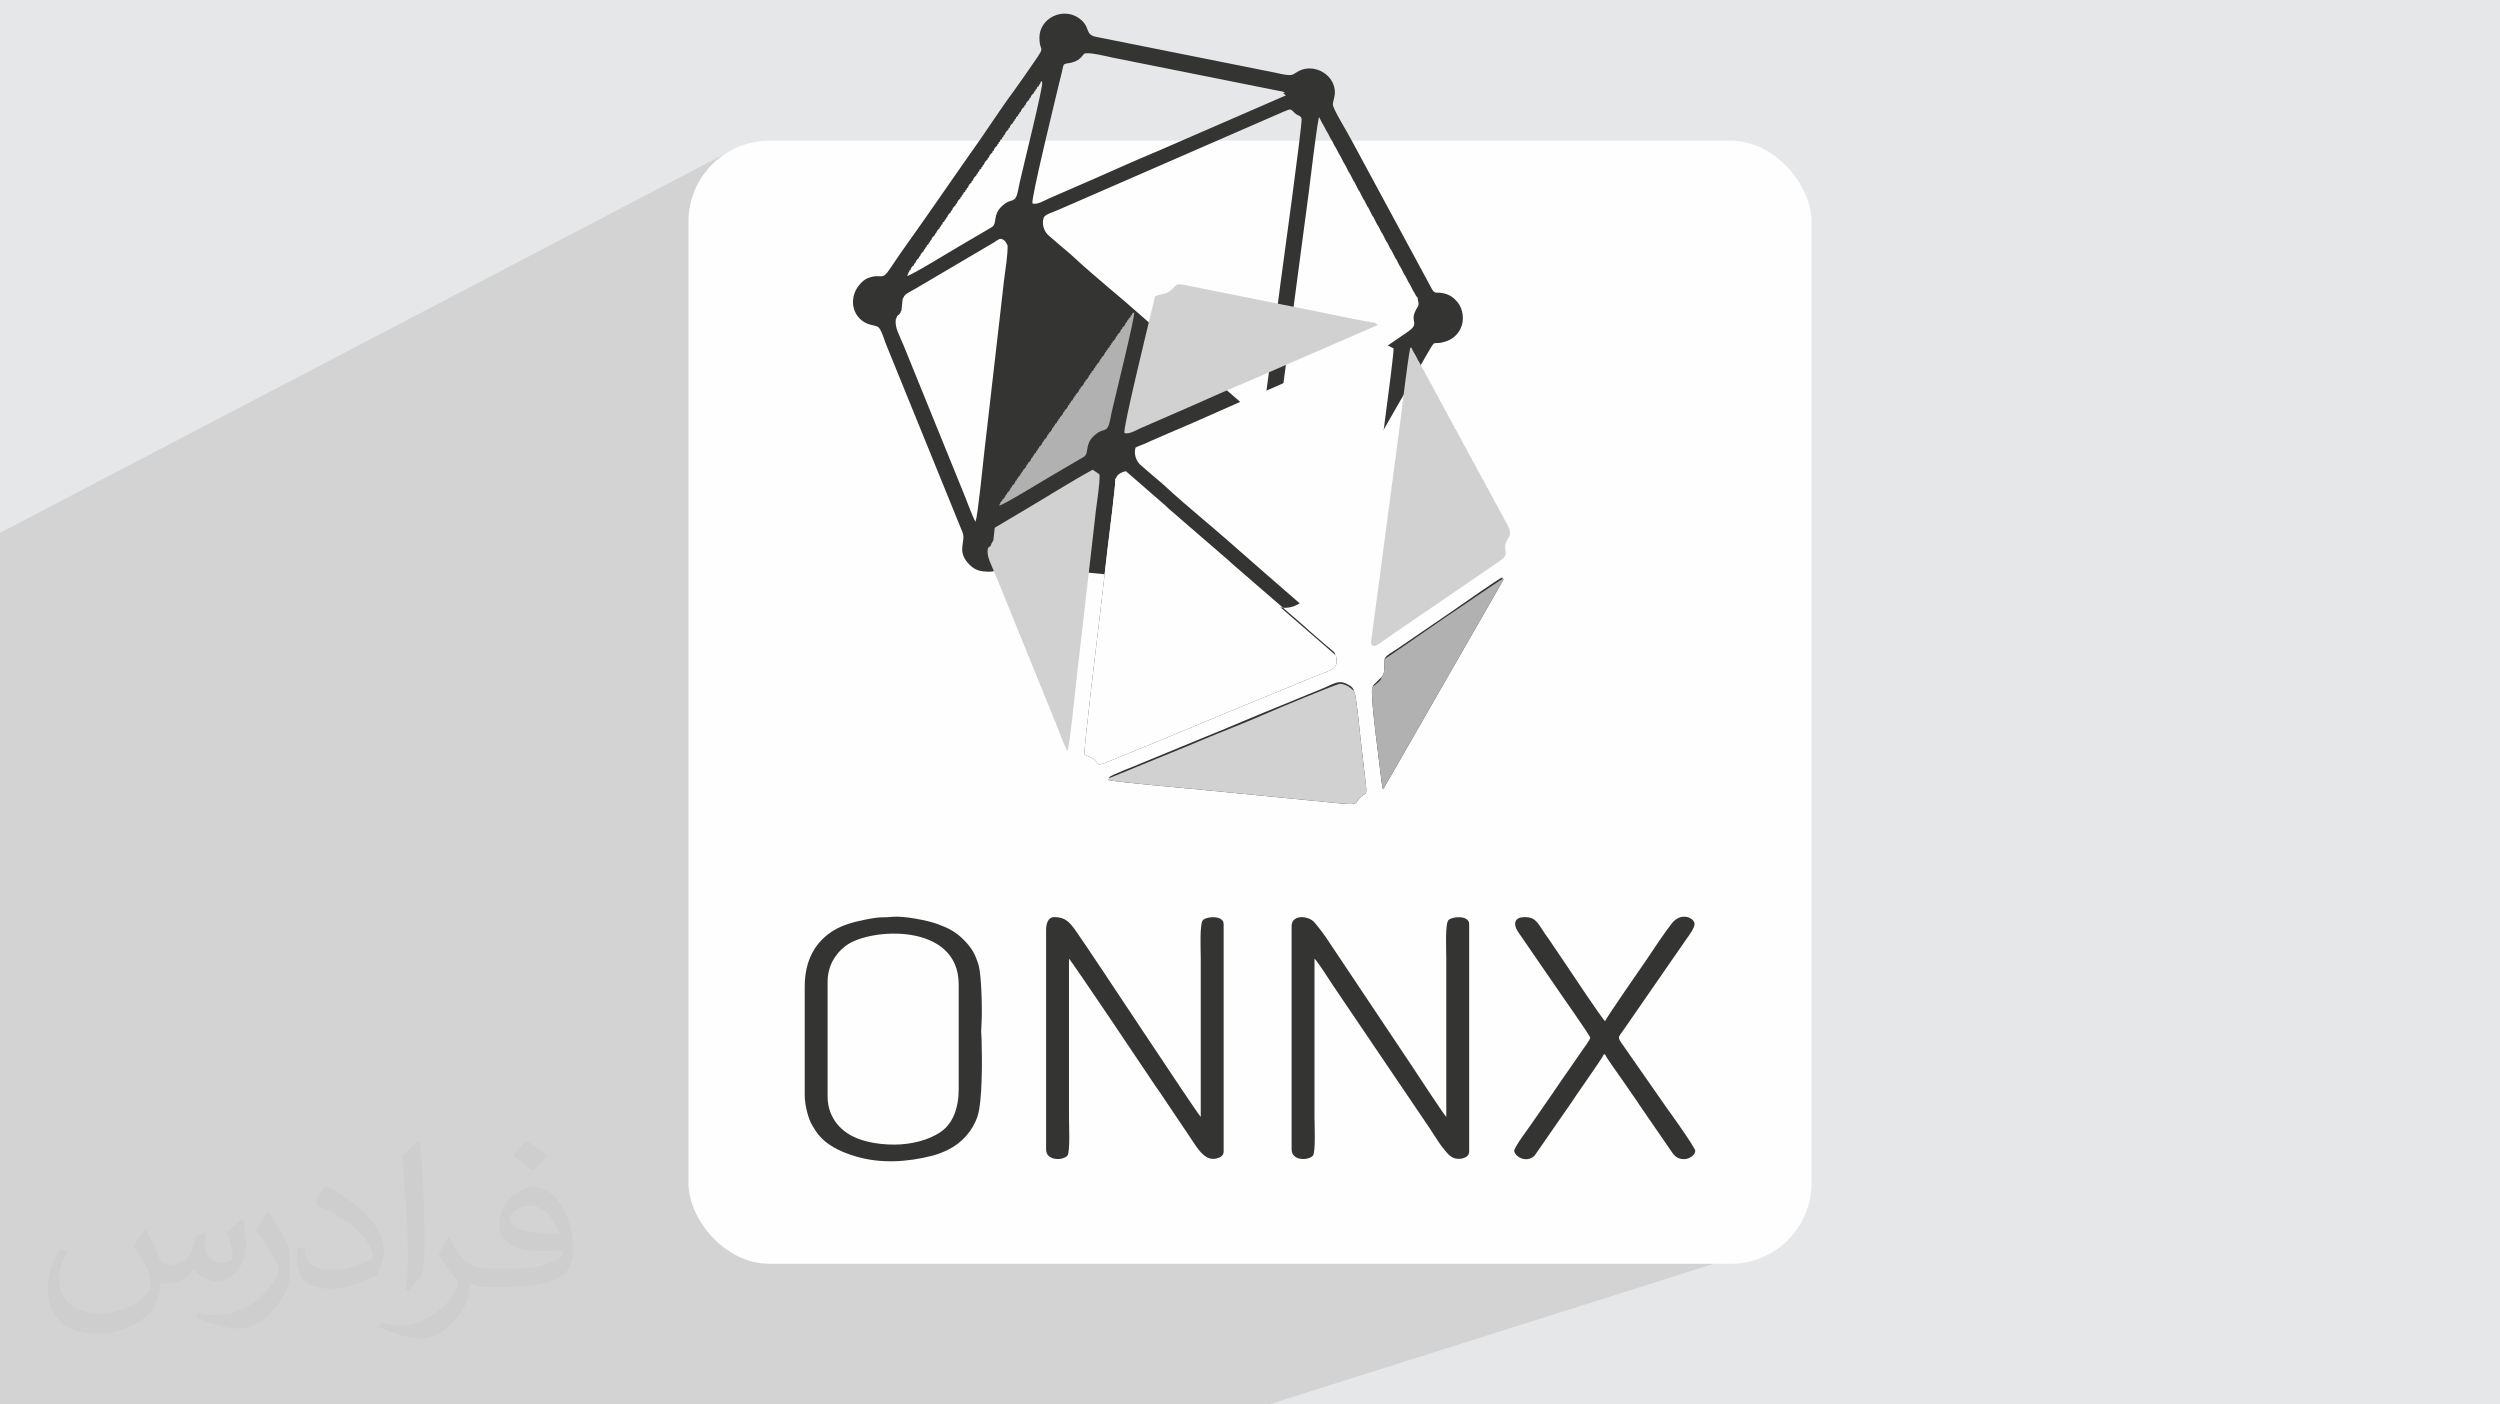 <?xml version="1.0" encoding="UTF-8"?>
<!DOCTYPE svg PUBLIC "-//W3C//DTD SVG 1.0//EN" "http://www.w3.org/TR/2001/REC-SVG-20010904/DTD/svg10.dtd">
<!-- Creator: CorelDRAW -->
<svg xmlns="http://www.w3.org/2000/svg" xml:space="preserve" width="94.192mm" height="52.917mm" version="1.0" style="shape-rendering:geometricPrecision; text-rendering:geometricPrecision; image-rendering:optimizeQuality; fill-rule:evenodd; clip-rule:evenodd"
viewBox="0 0 9404.92 5283.66"
 xmlns:xlink="http://www.w3.org/1999/xlink"
 xmlns:xodm="http://www.corel.com/coreldraw/odm/2003">
 <defs>
  <style type="text/css">
   <![CDATA[
    .fil3 {fill:#FEFEFE}
    .fil4 {fill:#343433}
    .fil7 {fill:#B1B1B1}
    .fil6 {fill:#D1D1D1}
    .fil5 {fill:#FEFEFE}
    .fil2 {fill:#373435;fill-opacity:0.031}
    .fil1 {fill:#2B2A29;fill-opacity:0.102}
    .fil0 {fill:#E6E7E8}
   ]]>
  </style>
 </defs>
 <g id="Layer_x0020_1">
  <polygon class="fil0" points="-0,0 9404.92,0 9404.92,5283.66 -0,5283.66 "/>
  <polygon class="fil1" points="6532.25,3955.98 6723.22,4667.13 4773.4,5283.66 38.76,5283.66 -0,5283.66 -0,2004.49 2736.98,573.52 "/>
  <path class="fil2" d="M548.54 4627.69c17.95,27.21 29.6,53.36 40.96,82.43 8.45,16.91 12.93,48.09 52.57,48.09 11.61,0 28.28,-3.42 43.06,-11.61 16.63,-8.73 29.32,-21.94 35.94,-42l15.85 -53.36 38.57 -19.02 2.64 2.64c-5.27,20.09 -6.59,39.36 -6.59,54.43 0,44.63 38.57,61.56 69.22,61.56 17.95,0 34.09,-8.73 34.09,-25.11 0,-21.13 -8.98,-57.06 -20.62,-89.29 17.95,-17.95 35.94,-35.94 56.53,-50.47l3.17 1.6c8.98,38.04 14,75.56 14,100.66 0,24.57 -10.83,51.79 -19.81,69.49 -18.49,34.87 -51.25,62.62 -90.87,62.62 -30.1,0 -63.65,-15.07 -86.66,-43.06l-1.32 0c-21.66,26.96 -55.22,51.25 -108.86,51.25l-16.63 0c-2.64,35.41 -10.29,60.49 -21.94,82.95 -31.95,62.34 -126.81,106.47 -216.1,106.47 -124.17,0 -186.51,-71.59 -186.51,-166.96 0,-58.91 19.27,-113.6 48.88,-152.42l24.29 10.04c-18.49,35.41 -30.91,68.68 -30.91,101.45 0,89.29 72.66,131.83 156.4,131.83 77.68,0 173.83,-49.41 191.28,-106.72 -6.59,-62.62 -30.1,-91.93 -66.04,-148.99 10.83,-19.02 24.83,-38.04 42.28,-58.38l3.17 0 0 0 0 0 -0.02 -0.09zm1432.13 -336.04c26.15,16.39 51.79,35.66 76.87,57.85 -14,19.81 -31.45,37.79 -53.11,53.64 -25.11,-20.34 -50.19,-37.79 -75.84,-56.27 17.42,-19.55 34.62,-38.29 52.04,-55.22l0 0 0 0 0 0 0 0 0 0 0.03 0zm13.47 244.11c-42.28,0 -76.87,27.75 -76.87,48.34 0,44.13 84.53,57.85 185.72,57.31 -12.68,-51.79 -57.06,-105.68 -108.86,-105.68l0.01 0.03zm-94.86 236.19c54.96,0 103.04,-1.6 139.74,-10.83 40.96,-10.29 75.56,-30.91 75.56,-45.17 0,-3.7 0,-8.19 -1.32,-11.89 -22.98,2.11 -49.41,2.11 -72.38,2.11 -74.49,0 -131.55,-16.91 -154.02,-58.66 -5.55,-11.61 -9.51,-24.57 -9.51,-39.36 0,-40.43 17.42,-79.79 48.09,-107 25.61,-22.45 53.89,-36.44 82.67,-36.44 52.04,0 93.51,41.75 122.57,107.54 15.85,35.94 26.68,77.4 26.68,129.72 0,34.87 -9.51,64.19 -31.17,85.85 -40.43,39.11 -114.92,53.89 -229.04,53.89l-51.79 0 0 0 -13.47 0c-28.28,0 -48.62,-5.02 -64.72,-17.42l-2.64 0c0.79,6.59 1.32,12.93 1.32,19.02 0,25.61 -8.45,58.38 -25.61,84.53 -50.72,75.3 -105.68,108.04 -153.24,108.04 -48.09,0 -107,-18.49 -160.11,-42.54l9.51 -18.49c17.17,7.13 40.96,11.89 73.7,11.89 85.85,0 198.66,-82.43 212.66,-163 -3.17,-6.59 -8.98,-15.32 -17.17,-24.57 -25.11,-29.85 -40.96,-54.68 -55.75,-80.83 12.68,-25.11 24.29,-45.17 35.13,-63.4l4.49 -0.53c36.72,74.77 69.99,117.55 144.23,117.55l11.61 0 0 0 53.89 0 0 0 0 0 0 0 0 0 0 0 0.09 0.01zm-371.98 79c6.34,-34.34 6.87,-72.91 6.87,-108.86l0 -53.36c0,-99.6 -12.68,-244.36 -22.98,-338.68 17.95,-19.27 43.06,-42 62.87,-57.31l5.81 1.6c13.47,118.62 16.63,256 16.63,383.06 0,33.3 -1.32,65.79 -4.49,89.55 -1.85,30.1 -19.27,52.83 -56.53,87.7l-8.19 -3.7zm-382.8 -157.19c1.85,46.77 24.83,83.49 105.15,83.49 49.93,0 92.19,-12.93 138.96,-35.13 8.45,-3.7 12.93,-8.73 12.93,-12.93 0,-29.32 -22.45,-68.15 -60.23,-103.55 -36.72,-33.3 -85.34,-62.62 -130.76,-82.18 -15.6,-6.59 -20.62,-13.47 -20.62,-20.09 0,-13.47 17.95,-41.75 32.77,-62.09l5.02 -0.53c52.04,27.21 110.17,67.64 153.24,112.53 39.11,41.47 63.4,83.49 63.4,129.19 0,33.81 -10.29,65.51 -26.96,95.11 -57.06,28.79 -117.83,50.72 -178.06,50.72 -73.17,0 -123.1,-34.34 -123.1,-114.92 0,-8.73 0,-22.19 3.17,-39.64l25.11 0 0 0 0 0 0 0 0 0 0 0 -0.02 0zm-132.37 -132.9l45.45 73.45c16.63,27.21 32.23,56.81 32.23,103.55l0 59.7c0,48.34 -30.91,100.13 -80.83,151.38 -39.11,34.62 -73.7,49.41 -105.68,49.41 -47.55,0 -101.98,-14.79 -164.85,-41.75l7.13 -18.49c19.81,5.27 42.79,9.77 71.06,9.77 90.36,-0.53 182.8,-66.57 225.08,-147.15 5.02,-9.26 6.87,-17.95 6.87,-24.04 0,-9.26 -5.02,-19.55 -8.98,-28.79 -22.98,-43.31 -48.62,-82.95 -76.87,-119.68 14.79,-23.25 29.6,-45.7 45.7,-67.9l3.7 0.53 0 0 0 0 0 0 0 0 0 0 -0.02 0.01z"/>
  <rect class="fil3" x="2589.93" y="529.3" width="4225.03" height="4225.03" rx="304.59" ry="304.59"/>
  <g id="_1253471850368">
   <path class="fil4" d="M5093.85 2599.5l0 2.61 2.61 2.61c10.26,52.29 15.19,114.69 21.63,171.48 6.41,56.49 13.15,113.78 19.72,170.6 5.69,49.28 0,33.56 -17.29,49.88 -26.95,25.42 -1.72,33.1 -86.53,24.94l-522.13 -51.44c-39.76,-3.92 -334.1,-29.42 -344.29,-36.7 0.43,-0.45 1.12,-1.02 1.4,-1.26 0.29,-0.25 1.06,-0.96 1.4,-1.25l6.62 -5.32 -6.8 0c6.88,-9.38 101.01,-44.67 113.92,-50.46l232.74 -96.02c105.24,-41.96 214.83,-90.39 319.44,-131.95l86.84 -35.8c20.65,-8.21 38.98,-15.47 59.27,-24.22 42.09,-18.18 56.8,-31.12 92.21,-10.18 9.69,5.73 16.25,11.21 19.26,22.5zm-897.46 -798.42l2.5 -2.62c3.4,-14.63 22.6,-22.85 36.52,-26.09l146.51 127.47c5.07,4.06 7.17,7.13 12.03,11.45l223.91 193.56c5.91,4.56 7.11,6.57 12.17,11.31l272.71 236.09c9.02,8.44 15.82,13.87 24.77,22.2l61.36 53.45c5.56,4.95 7.38,5.18 13.02,10.45 17.79,16.62 18.46,12.37 21.51,25.46l2.5 2.62c10.84,53.35 -13.55,50.61 -87.82,81.64 -41.64,17.39 -82.61,34.45 -123.75,51.08 -206.34,83.42 -412.36,171.76 -618.67,255.36 -86.39,35.01 -50.06,20.86 -87.56,-2.54 -9.12,-5.69 -20.02,-8.62 -28.51,-13 -3.18,-20.68 53.77,-487.36 57.63,-520.37 10.16,-86.95 20.03,-172.69 30.12,-259.4 5.84,-50.28 28.07,-221.71 29.05,-258.13zm965.28 787.98l2.63 -5.21c2.48,-9.27 8.68,-12.66 15,-18.92 6.67,-6.61 11.51,-12.65 18.92,-17.61l2.62 -5.21 2.59 -5.22 0 -2.61 2.61 -2.61c3.33,-20.39 1.25,-31.22 2.61,-52.19 3.86,-14.24 34.2,-28.98 52.2,-41.76l195.18 -133.58c23.9,-15.87 184.28,-129.36 196.21,-132.55l0 6c6.14,1.33 1.77,-1.97 4.21,2.02l-452.65 788.96c-2.35,-3.39 -0.15,1.94 -3.08,-6.3l-2.88 -18.22c-9.18,-80.7 -41.34,-308.09 -36.17,-354.98zm490.56 -417.47zm-345.98 -863.65l345.98 863.65zm-345.98 -863.65c5.66,-4.72 2.15,-3.32 4.16,0l2.61 5.21 2.62 5.22 2.61 5.21 2.61 5.22 2.84 2.61 0 2.62 2.39 2.61 2.61 5.22 2.61 5.21 2.62 5.22 2.61 5.22 2.84 2.61 0 2.61 2.39 2.62 2.61 5.21 2.61 5.22 2.62 5.21 2.61 5.22 2.84 2.61 0 2.62 2.39 2.61 2.61 5.22 2.61 5.21 2.62 5.22 2.61 5.22 2.84 2.61 0 2.61 2.39 2.62 2.61 5.21 2.61 5.22 2.62 5.21 2.61 5.22 2.84 2.61 0 2.62 2.38 2.61 2.62 5.22 2.61 5.21 2.61 5.22 2.62 5.22 2.61 5.21 2.84 2.61 0 2.62 2.39 2.61 2.61 5.22 2.61 5.21 2.62 5.22 2.61 5.22 2.61 5.21 2.84 2.62 0 2.61 2.39 2.61 2.61 5.22 2.62 5.22 2.61 5.21 2.61 5.22 2.61 5.21 2.62 2.62 2.61 5.21 2.61 5.22 2.62 5.22 2.61 5.21 2.61 5.22 2.62 5.22 2.61 2.61 2.61 5.22 2.62 5.21 2.61 5.22 2.61 5.21 2.62 5.22 2.61 5.22 2.61 2.61 2.62 5.22 2.61 5.21 2.61 5.22 2.62 5.22 2.61 5.21 2.61 2.62 2.61 5.21 2.62 5.22 2.61 5.21 2.61 5.22 2.62 5.22 2.61 5.21 2.61 2.62 2.62 5.21 2.61 5.22 2.61 5.22 2.62 5.21 2.61 5.22 2.61 5.21 2.62 2.62 2.61 5.21 2.61 5.22 2.62 5.22 2.61 5.21 2.61 5.22 2.62 2.61 2.61 5.22 2.61 5.22 2.61 5.21 2.62 5.22 2.61 5.21 2.61 5.22 2.62 2.61 2.61 5.22 2.61 5.22 2.62 5.21 2.61 5.22 2.61 5.22 2.62 2.61 2.61 5.22 2.61 5.21 2.62 5.22 2.61 5.21 2.61 5.22 2.62 5.22 2.61 2.61 2.61 5.22 2.62 5.21 2.61 5.22 2.61 5.22 2.61 5.21 2.84 2.61 0 2.62 2.39 2.61 2.61 5.22 2.62 5.21 2.61 5.22 2.61 5.22 2.62 5.21 2.61 2.62 2.61 5.21 2.62 5.22 2.61 5.22 2.61 5.21 2.62 5.22 2.83 2.61 0 2.61 2.39 2.62 2.62 5.21 2.61 5.22 2.61 5.22 2.61 5.21 2.62 5.22 2.84 2.61 0 2.62 2.38 2.61 2.62 5.22 2.61 5.21c5.48,3.81 3.37,0.49 5.44,7.83 6.81,31.74 1.92,24.17 -9.39,48.26 -20.28,43.21 21.34,45.47 -33.71,81.08l-179.7 123.02c-48.14,33.89 -95.51,64.55 -143.94,98.7 -23.24,16.39 -49.94,33.14 -73.14,49.58 -12.36,8.77 -22.11,16.25 -35.26,24.64 -6.68,4.27 -46.38,39.06 -44.34,0.42 0.28,-5.28 1.77,-12.29 2.61,-18.5l107 -806.24c8.03,-63.94 26.87,-225.26 37.58,-279.36zm-1590.19 756.67l2.73 -5.22c2.29,-8.58 3.78,-8.59 10.43,-13.05l2.62 -5.21 2.5 -2.62 0 -2.61 2.61 -2.61 5.21 -46.97 2.73 -2.61c3.3,-14.11 22.34,-20.49 44.5,-33.78l297.19 -175.07c6.55,-3.97 16.61,-13.57 25.66,-12.45 9.24,1.13 18.99,11.26 21.43,20.39l2.73 2.62c1.56,36.91 -8.89,94.11 -13.33,132.76 -4.94,42.93 -9.89,87.82 -14.92,130.92l-59.79 519.75c-4.82,42.31 -23.66,231.86 -32.32,257.43 -9.11,-12.32 -31.84,-75.14 -40.03,-95.29l-230.64 -567.77c-15.49,-38 -34.33,-67.94 -29.3,-98.62zm555.88 -380.95c3.37,-12.62 32.24,-20.64 55.53,-30.58l845.02 -368.26c34.04,-14.13 26.86,-11.61 45.92,5.54 10.74,9.68 20.48,6.38 24.17,20.19 2.94,22.04 -75.72,591.5 -80.72,628.92 -4.72,35.28 -58.34,457.81 -62.75,469.75 -3.07,8.31 -14.55,16.55 -27.78,14.4 -10.54,-1.72 -19.27,-12.22 -25.72,-18.51l-236.13 -204.89c-10.13,-9.52 -15.05,-12.41 -23.58,-20.72 -5.55,-5.4 -7.1,-6.1 -12.69,-10.84l-129.3 -113.23c-81.9,-73.12 -180.2,-151.75 -259.78,-225.57 -6.38,-5.91 -16.52,-15.09 -23.64,-20.7 -8.75,-6.9 -15.22,-13.6 -24.04,-20.39l-47.63 -41.12c-14.53,-14.08 -24.19,-39.88 -16.86,-63.98zm73.06 -568.81c2.83,-10.57 6.61,-11.48 18.29,-13.03 46.02,-6.06 53.87,-30.13 61.02,-35.54 12.43,-9.37 91.4,10.95 108.78,14.43l621.88 124.36c11.53,2.22 19.81,1.86 24.99,8.93l-7.83 0 9.55 7.16c0.28,-0.51 1.19,0.84 1.72,1.34l-476.6 207.19c-79.84,33.36 -158.89,68.49 -238.11,103.67l-178.11 77.6c-15.56,6.93 -44.21,24.49 -60.56,17.92 -5.85,-17.36 86.59,-393.89 100.06,-450.79 5.3,-22.38 11.2,-42.94 14.93,-63.24zm-581.23 777.55c-4.15,-2.04 -4.47,-0.28 -0.62,-2.62l2.61 -2.61c1.78,-7.45 -0.4,-3.92 5.22,-7.83 2.25,-8.44 6.66,-13.99 13.04,-18.26 1.79,-7.45 -0.4,-3.92 5.22,-7.83 2.26,-8.45 6.67,-14 13.04,-18.26 1.79,-7.45 -0.39,-3.93 5.22,-7.83 2.26,-8.45 6.67,-14 13.05,-18.26 1.78,-7.45 -0.4,-3.93 5.21,-7.83 1.79,-7.45 -0.39,-3.93 5.22,-7.83 2.44,-9.12 0.99,-5.86 7.83,-10.44 1.78,-7.44 -0.4,-3.92 5.21,-7.83 1.79,-7.44 -0.39,-3.92 5.22,-7.83 2.26,-8.44 6.67,-13.99 13.05,-18.26 1.78,-7.45 -0.4,-3.92 5.21,-7.83 2.26,-8.44 6.67,-13.99 13.05,-18.26 1.78,-7.45 -0.4,-3.92 5.22,-7.83 1.78,-7.45 -0.4,-3.92 5.21,-7.83 2.44,-9.12 0.99,-5.86 7.83,-10.43 1.79,-7.45 -0.4,-3.92 5.22,-7.83 1.78,-7.45 -0.4,-3.92 5.21,-7.83 2.26,-8.45 6.67,-14 13.05,-18.26 1.78,-7.45 -0.4,-3.93 5.22,-7.83 2.25,-8.45 6.66,-14 13.04,-18.26 1.79,-7.45 -0.4,-3.93 5.22,-7.83 2.26,-8.45 6.67,-14 13.04,-18.27 1.79,-7.44 -0.39,-3.92 5.22,-7.83 1.79,-7.44 -0.4,-3.92 5.22,-7.83 2.43,-9.12 0.99,-5.85 7.83,-10.43 1.78,-7.45 -0.4,-3.92 5.21,-7.83 1.79,-7.44 -0.39,-3.92 5.22,-7.83 2.26,-8.44 6.67,-13.99 13.04,-18.26 1.79,-7.45 -0.39,-3.92 5.22,-7.83 2.26,-8.44 6.67,-13.99 13.05,-18.26 1.78,-7.45 -0.4,-3.92 5.21,-7.83 1.79,-7.45 -0.39,-3.92 5.22,-7.83 2.44,-9.12 0.99,-5.86 7.83,-10.43 1.78,-7.45 -0.4,-3.93 5.22,-7.83 1.78,-7.45 -0.4,-3.92 5.21,-7.83 2.26,-8.45 6.67,-14 13.05,-18.26 1.78,-7.45 -0.4,-3.93 5.21,-7.83 2.26,-8.45 6.67,-14 13.05,-18.27 1.79,-7.44 -0.4,-3.92 5.22,-7.83 2.25,-8.44 6.66,-13.99 13.04,-18.26 1.79,-7.44 -0.39,-3.92 5.22,-7.83 1.78,-7.44 -0.4,-3.92 5.21,-7.83 2.44,-9.12 1,-5.86 7.83,-10.43 1.79,-7.45 -0.39,-3.92 5.22,-7.83 1.79,-7.45 -0.4,-3.92 5.22,-7.83 2.25,-8.44 6.66,-13.99 13.04,-18.26 1.79,-7.45 -0.39,-3.92 5.22,-7.83 2.26,-8.45 6.67,-13.99 13.05,-18.26 1.78,-7.45 -0.4,-3.92 5.21,-7.83 1.79,-7.45 -0.39,-3.92 5.22,-7.83 2.44,-9.12 0.99,-5.86 7.83,-10.43 1.78,-7.45 -0.4,-3.93 5.21,-7.83 1.79,-7.45 -0.39,-3.93 5.22,-7.83 2.26,-8.45 6.67,-14 13.05,-18.27 1.78,-7.44 -0.4,-3.92 5.21,-7.82 2.26,-8.45 6.67,-14 13.05,-18.27 1.78,-7.44 -0.4,-3.92 5.21,-7.83 2.26,-8.44 6.67,-13.99 13.05,-18.26 1.79,-7.45 -0.4,-3.92 5.22,-7.83 1.78,-7.45 -0.4,-3.92 5.21,-7.83 2.44,-9.12 1,-5.86 7.83,-10.43 1.79,-7.45 -0.39,-3.92 5.22,-7.83 1.51,-6.29 4.14,-17.62 7.83,-5.22 4.15,13.75 -71.98,318.64 -84.99,376.91 -3.57,16.02 -7.97,50.89 -18.01,60.2 -11.5,10.64 -22.09,2.79 -48.38,27.29 -36.4,33.95 -16.15,64.76 -38.22,79.17l-121.75 71.39c-26.88,15.63 -181.28,110.39 -197.27,112.4l5.66 -9.82zm492.52 -887.14c0,68.29 35.55,11.67 -51.12,136.74l-43.21 61.16c-59.3,79.86 -111.83,164.22 -170.3,244.56l-159.61 229.17c-45.79,66.18 -94,131.11 -138.32,198.27 -29.72,45.05 -30.41,18.69 -73.1,31.27 -14.06,4.14 -23.88,10.3 -33.01,19.17 -52.39,50.88 -39.87,131.05 22.61,156.24 11.81,4.76 29.94,6.64 38.19,11.37 12.51,7.19 24.17,48.97 30.1,63.83l288.96 710.44c12.1,33.01 -21.3,65.73 18.17,112.21 25.38,29.88 46.81,34.65 85.38,34.65 26.53,0 53.25,-26.09 60.01,-26.09 55.81,0 334.37,34.35 412.27,39.14l203.93 20.46c57.35,5.95 155.13,12.51 207.22,19.79 15.81,2.21 124.08,7.66 134.21,17.12 6.07,5.68 8.64,15.68 13.44,23.09 54.65,84.25 188.84,32.16 172.3,-62.6 -12.01,-68.88 -46.45,-12.1 51.52,-174.57 11.93,-19.79 22.66,-39.56 34.2,-59.73l86.87 -150.57c27.89,-51.19 60.29,-101.33 87.82,-152.23 5.62,-10.39 11.39,-18.62 17.37,-29.6 5.92,-10.87 10.86,-19.63 17.05,-29.91 12.5,-20.81 22.59,-40.34 35.2,-61.34l86.8 -150.65c5.94,-10.32 10.48,-19.18 16.89,-30.07 47.99,-81.65 17.62,-36.62 82.82,-60.68 21.7,-8.01 40.1,-25.85 49.93,-46.61 14.96,-31.59 9.16,-74.34 -11.96,-99.22 -12.97,-15.29 -26.76,-26.54 -48.71,-32.17 -35.77,-9.18 -35.45,8.42 -53.17,-27.71l-297.44 -550.57c-13.57,-27.22 -69.61,-115.82 -69.61,-133.91 0,-7.25 7.83,-29.01 7.83,-44.35 0,-66.49 -75.88,-109.37 -133.86,-81.68 -11.94,5.7 -21.05,16.45 -35.75,16.45 -18.3,0 -38.27,-5.83 -55.88,-9.36l-674.11 -134.75c-43.08,-8.66 -17.67,-38.92 -64.68,-71 -60.67,-41.4 -147.26,1.76 -147.26,74.21z"/>
   <path class="fil5" d="M4271.93 1683.66c-7.33,24.1 2.34,49.9 16.86,63.98l47.63 41.12c8.83,6.79 15.3,13.49 24.04,20.39 7.12,5.61 17.26,14.79 23.64,20.7 79.58,73.82 177.88,152.45 259.78,225.57l129.3 113.23c5.59,4.74 7.14,5.44 12.69,10.84 8.54,8.31 13.45,11.2 23.58,20.72l236.13 204.89c6.45,6.29 15.18,16.79 25.72,18.51 13.23,2.16 24.71,-6.09 27.78,-14.4 4.41,-11.94 58.03,-434.47 62.75,-469.75 5,-37.41 83.65,-606.88 80.72,-628.92 -9.06,-4.79 -19.3,-8.38 -26.22,-15.54 -8.74,-9.03 -11.93,-16.43 -28.23,-10.46l-183.74 80.04c-20.7,8.95 -38.93,16.98 -60.02,26.1 -21.06,9.09 -40.47,18.6 -61.5,27.21 -40.65,16.66 -79.98,35.39 -121.89,52.93 -121.09,50.7 -244.28,108.61 -365.31,159.15l-61.87 26.85c-10.58,4.57 -20.59,9.3 -30.62,13.73 -10.27,4.53 -21.66,8.04 -31.25,13.11z"/>
   <path class="fil5" d="M4198.88 1798.47l-2.5 2.62c-0.98,36.41 -23.2,207.85 -29.05,258.13 -10.09,86.71 -19.96,172.45 -30.12,259.4 -3.86,33.01 -60.81,499.69 -57.63,520.37 8.49,4.38 19.39,7.31 28.51,13 37.49,23.39 1.17,37.54 87.56,2.54 206.32,-83.6 412.34,-171.94 618.67,-255.36 41.14,-16.63 82.12,-33.69 123.75,-51.08 74.27,-31.02 98.66,-28.29 87.82,-81.64l-2.5 -2.62 -483.39 -419.41c-5.47,-5.32 -6.59,-6.69 -12.36,-11.11l-178.94 -155.05c-5.82,-4.53 -7.06,-6.71 -12.32,-11.16l-38.99 -34.07c-5.64,-5.29 -7.45,-5.5 -13.02,-10.46l-38.41 -34.68c-4.12,-4.35 -5.89,-8.28 -15.11,-7.16 -10.37,1.26 -24.02,12.42 -31.97,17.74z"/>
   <path class="fil6" d="M5678.53 1986.33c-5.84,-3.84 -3.62,-0.24 -5.44,-7.83l-2.61 -5.21 -2.62 -5.22 -2.38 -2.61 0 -2.62 -2.84 -2.61 -2.62 -5.22 -2.61 -5.21 -2.61 -5.22 -2.61 -5.22 -2.62 -5.21 -2.39 -2.62 0 -2.61 -2.83 -2.61 -2.62 -5.22 -2.61 -5.21 -2.61 -5.22 -2.62 -5.22 -2.61 -5.21 -2.61 -2.62 -2.62 -5.21 -2.61 -5.22 -2.61 -5.22 -2.62 -5.21 -2.61 -5.22 -2.39 -2.61 0 -2.62 -2.84 -2.61 -2.61 -5.21 -2.61 -5.22 -2.61 -5.22 -2.62 -5.21 -2.61 -5.22 -2.61 -2.61 -2.62 -5.22 -2.61 -5.22 -2.61 -5.21 -2.62 -5.22 -2.61 -5.21 -2.61 -5.22 -2.62 -2.61 -2.61 -5.22 -2.61 -5.22 -2.62 -5.21 -2.61 -5.22 -2.61 -5.22 -2.62 -2.61 -2.61 -5.22 -2.61 -5.21 -2.62 -5.22 -2.61 -5.21 -2.61 -5.22 -2.61 -5.22 -2.62 -2.61 -2.61 -5.22 -2.61 -5.21 -2.62 -5.22 -2.61 -5.22 -2.61 -5.21 -2.62 -2.62 -2.61 -5.21 -2.61 -5.22 -2.62 -5.21 -2.61 -5.22 -2.61 -5.22 -2.62 -5.21 -2.61 -2.62 -2.61 -5.21 -2.62 -5.22 -2.61 -5.22 -2.61 -5.21 -2.62 -5.22 -2.61 -5.21 -2.61 -2.62 -2.61 -5.21 -2.62 -5.22 -2.61 -5.22 -2.61 -5.21 -2.62 -5.22 -2.61 -2.61 -2.61 -5.22 -2.62 -5.22 -2.61 -5.21 -2.61 -5.22 -2.62 -5.21 -2.61 -5.22 -2.61 -2.61 -2.62 -5.22 -2.61 -5.22 -2.61 -5.21 -2.62 -5.22 -2.61 -5.22 -2.61 -5.21 -2.62 -2.62 -2.61 -5.21 -2.61 -5.22 -2.61 -5.21 -2.62 -5.22 -2.61 -5.22 -2.39 -2.61 0 -2.61 -2.84 -2.62 -2.61 -5.21 -2.61 -5.22 -2.62 -5.22 -2.61 -5.21 -2.61 -5.22 -2.39 -2.61 0 -2.62 -2.84 -2.61 -2.61 -5.21 -2.62 -5.22 -2.61 -5.22 -2.61 -5.21 -2.62 -5.22 -2.38 -2.61 0 -2.62 -2.84 -2.61 -2.61 -5.22 -2.62 -5.21 -2.61 -5.22 -2.61 -5.21 -2.39 -2.62 0 -2.61 -2.84 -2.61 -2.61 -5.22 -2.62 -5.22 -2.61 -5.21 -2.61 -5.22 -2.39 -2.61 0 -2.62 -2.84 -2.61 -2.61 -5.22 -2.62 -5.21 -2.61 -5.22 -2.61 -5.21 -2.39 -2.62 0 -2.61 -2.84 -2.61 -2.61 -5.22 -2.62 -5.22 -2.61 -5.21 -2.61 -5.22 -2.39 -2.61 0 -2.62 -2.84 -2.61 -2.61 -5.22 -2.61 -5.21 -2.62 -5.22 -2.61 -5.21 -4.16 0c-10.71,54.1 -29.56,215.41 -37.58,279.36l-107 806.24c-0.84,6.21 -2.33,13.22 -2.61,18.5 -2.04,38.64 37.66,3.85 44.34,-0.42 13.15,-8.4 22.9,-15.88 35.26,-24.64 23.19,-16.45 49.89,-33.2 73.14,-49.58 48.44,-34.15 95.8,-64.81 143.94,-98.7l179.7 -123.02c55.05,-35.61 13.43,-37.86 33.71,-81.08 11.3,-24.08 16.2,-16.51 9.39,-48.26z"/>
   <path class="fil6" d="M4344.99 1114.85c-3.72,20.3 -9.63,40.87 -14.93,63.24 -13.47,56.89 -105.91,433.42 -100.06,450.79 16.35,6.57 45,-10.99 60.56,-17.92l178.11 -77.6c79.22,-35.19 158.27,-70.31 238.11,-103.67l476.6 -207.19c-0.53,-0.5 -1.44,-1.85 -1.72,-1.34l-9.55 -7.16c-16.33,0 -192.57,-37.2 -212,-41.1l-478.36 -95.67c-14.26,-2.86 -43.21,-11.03 -52.92,-6.6 -10.84,4.96 -18.83,20.83 -34.15,28.69 -16.63,8.52 -34.69,7.59 -49.7,15.53z"/>
   <path class="fil6" d="M4176.98 2925.65l-6.62 5.32c-0.34,0.29 -1.11,1 -1.4,1.25 -0.28,0.24 -0.97,0.81 -1.4,1.26 10.18,7.29 304.53,32.78 344.29,36.7l522.13 51.44c84.81,8.16 59.58,0.48 86.53,-24.94 17.29,-16.33 22.99,-0.61 17.29,-49.88 -6.57,-56.82 -13.31,-114.11 -19.72,-170.6 -6.44,-56.79 -11.36,-119.19 -21.63,-171.48l-2.61 -2.61 0 -2.61c-6.33,-4.24 -24.39,-26.06 -52.6,-27.15 -11.14,-0.43 -246.97,98.23 -286.68,115.79 -67.16,29.7 -162.49,66.29 -231.05,95.1 -38.95,16.37 -75.08,31.68 -114.41,47.36l-232.14 95.05z"/>
   <path class="fil6" d="M3744.87 1983.73l-2.73 2.61 -5.21 46.97 -2.61 2.61 0 2.61 -2.5 2.62 -2.62 5.21c-2.29,8.58 -3.78,8.6 -10.43,13.05l-2.73 5.22c-5.03,30.68 13.81,60.62 29.3,98.62l230.64 567.77c8.19,20.15 30.92,82.96 40.03,95.29 8.66,-25.57 27.5,-215.12 32.32,-257.43l59.79 -519.75c5.03,-43.1 9.97,-88 14.92,-130.92 4.44,-38.65 14.89,-95.84 13.33,-132.76l-2.73 -2.62c-8.05,-5.38 -14.71,-11 -23.48,-15.66 -47.21,24.98 -175.58,103.55 -227.83,134.87l-137.47 81.71z"/>
   <path class="fil4" d="M4859.01 3484.03l0 840.18c0,44.2 64.78,42.25 80.33,22.93 10.66,-13.27 5.77,-122.06 5.77,-142.95l0 -597.52c9.91,7.26 58.08,83.12 69.4,100.21l344.37 508.85c19.81,27.22 51.17,80.5 68.32,101.28 12.61,15.29 25.53,35 45.59,40.58 21.75,6.05 54.18,-1.57 54.18,-25.54l0 -855.82c0,-33.55 -63.23,-29.51 -77.68,-15.07 -13.51,13.51 -8.42,114 -8.42,140.31l0 600.12c-7.88,-5.77 -120.99,-178.87 -129.41,-191.52l-324.05 -484.82c-10.89,-16.28 -22.9,-30.94 -34.8,-46.09 -6.38,-8.12 -10.62,-13.62 -19.91,-19.22 -27.24,-16.45 -73.69,-14.13 -73.69,24.1z"/>
   <path class="fil4" d="M3935.35 3499.68l0 824.52c0,44.2 64.78,42.25 80.32,22.93 10.67,-13.27 5.78,-122.06 5.78,-142.95l0 -597.52c8.73,6.4 286.89,421 327.18,481.68 6.01,9.06 10.19,13.88 16.21,22.94 6.16,9.28 10.99,16.52 16.68,25.06l97.57 145.09c28.42,42.8 58.82,96.54 109.45,72.37 8.26,-3.94 14.76,-10.67 14.76,-21.77l0 -855.82c0,-33.52 -63.15,-29.52 -77.69,-15.08 -13.37,13.28 -8.42,115.49 -8.42,140.32l0 600.12c-11.85,-8.69 -405.94,-608.98 -469.66,-699.27 -23.5,-33.29 -40.36,-52.19 -80.89,-52.19 -24.36,0 -31.3,24.61 -31.3,49.57z"/>
   <path class="fil4" d="M3363.93 4305.94c-67.38,0 -132.98,-13.66 -176.42,-42.77 -44.53,-29.83 -74.07,-78.29 -74.07,-137.27l0 -433.13c0,-56.54 26.9,-103.87 68.55,-134.98 91.89,-68.62 424.61,-87.4 424.61,145.41l0 393.99c0,72.83 -22.85,128.91 -65.19,159.21 -47.02,33.64 -115.96,49.54 -177.47,49.54zm-336.59 -594.91l0 409.65c0,37.54 13.87,89.24 28.16,112.74 4.63,7.62 8.12,13.53 13.02,20.9 34.81,52.22 91.38,78.43 151.58,96.29 93.06,27.61 193.04,21.11 285.29,-2.37 22.42,-5.7 39.99,-12.89 58.97,-21.92 52.77,-25.11 94.46,-70.96 113.05,-127 18.53,-55.84 17.53,-212.66 15.38,-284.87 -1.34,-44.67 -2.98,-14.14 -0.08,-67.74 2.84,-52.52 -1.01,-179.84 -10.71,-213.7 -13.08,-45.61 -27.9,-68.64 -57.78,-98.78 -27.91,-28.14 -57.37,-43.64 -98.15,-58.4 -37.09,-13.42 -126.64,-30.95 -168.44,-26.85 -47.32,4.64 -35.45,-2.82 -106.11,11.33 -44.26,8.87 -84.87,20.85 -117.73,41.42 -63.42,39.7 -106.44,107.08 -106.44,209.28z"/>
   <path class="fil4" d="M6038.39 3841.49c-10.79,-7.23 -135.92,-196.06 -139.86,-201.95 -23.26,-34.9 -45.1,-66.55 -68.34,-101.27 -6.16,-9.21 -10.85,-14.82 -17.25,-24.49 -29.82,-45.07 -37.14,-63.67 -77.22,-63.67 -34.35,0 -47.78,21.19 -23.5,57.42l144.57 210.28c19.04,28.61 125.56,178.6 125.69,186.29 0.1,6.59 -28.02,44.65 -34.31,53.3 -13.14,18.05 -23.03,34.6 -36.13,52.59l-36.47 52.24c-12.48,18.83 -23.46,34.33 -35.98,52.74l-72.56 104.87c-11.89,17.97 -70.45,94.83 -70.45,109.57 0,19.15 43.51,48.8 76.07,18.68l139.97 -201.84c5.97,-8.99 10.73,-16.07 16.69,-25.05l52.21 -75.64c10.48,-15.67 49.4,-70.42 51.64,-78.83l5.22 0c2.73,10.22 59.6,88.09 69.39,102.8l52.2 75.66c6.5,9.78 10.93,17.14 17.79,26.57l105.33 152.99c13.17,19.7 23.4,35.98 52.73,35.98 18.3,0 41.75,-14.79 41.75,-31.31 0,-11.65 -94.2,-143.84 -106.25,-159.89l-164.01 -235.2c-25.76,-35.38 -19.06,-30.72 -0.55,-58.36l235.78 -340.84c9.47,-13.01 32.42,-43.75 32.42,-58.91 0,-22.75 -50.04,-47.78 -85.77,-2.28 -28.2,35.9 -71.67,101.45 -97.4,140.04 -6.42,9.64 -150.47,216.48 -153.42,227.53z"/>
   <path class="fil7" d="M5208.62 2479.48c-1.36,20.97 0.73,31.8 -2.61,52.19l-2.61 2.61 0 2.61 -2.59 5.22 -2.62 5.21c-2.2,8.24 -7.56,14.98 -13.76,20.16 -4.69,3.93 -5.44,3.73 -10.3,7.97 -4.78,4.16 -4.56,4.86 -9.86,8.41l-2.63 5.21c-5.17,46.89 26.99,274.28 36.17,354.98l2.88 18.22c2.93,8.24 0.73,2.91 3.08,6.3l452.65 -788.96c-2.45,-3.98 1.93,-0.69 -4.21,-2.02l-54.4 36.15c-9.33,6.92 -17.9,12.15 -28.06,18.91l-55.85 38.08c-100.37,66.47 -204.22,141.42 -305.3,208.74z"/>
   <path class="fil7" d="M4258.89 1180.08c-1.79,7.45 0.4,3.92 -5.22,7.83 -2.44,9.12 -0.99,5.86 -7.83,10.43 -1.78,7.45 0.4,3.92 -5.21,7.83 -1.79,7.45 0.39,3.92 -5.22,7.83 -2.26,8.45 -6.67,14 -13.05,18.26 -1.78,7.45 0.4,3.93 -5.21,7.83 -2.26,8.45 -6.67,14 -13.05,18.27 -1.78,7.44 0.4,3.92 -5.21,7.82 -2.26,8.45 -6.67,14 -13.05,18.27 -1.79,7.44 0.4,3.92 -5.22,7.83 -1.78,7.44 0.4,3.92 -5.21,7.83 -2.44,9.12 -1,5.85 -7.83,10.43 -1.79,7.45 0.39,3.92 -5.22,7.83 -1.78,7.44 0.4,3.92 -5.21,7.83 -2.26,8.44 -6.67,13.99 -13.05,18.26 -1.79,7.45 0.4,3.92 -5.22,7.83 -2.26,8.45 -6.66,13.99 -13.04,18.26 -1.79,7.45 0.39,3.92 -5.22,7.83 -1.78,7.45 0.4,3.92 -5.22,7.83 -2.43,9.12 -0.99,5.86 -7.83,10.43 -1.78,7.45 0.4,3.93 -5.21,7.83 -1.79,7.45 0.4,3.92 -5.22,7.83 -2.26,8.45 -6.67,14 -13.04,18.26 -1.79,7.45 0.39,3.93 -5.22,7.83 -2.26,8.45 -6.67,14 -13.05,18.27 -1.78,7.44 0.4,3.92 -5.21,7.83 -2.26,8.44 -6.67,13.99 -13.05,18.26 -1.78,7.44 0.4,3.92 -5.21,7.83 -1.79,7.45 0.39,3.92 -5.22,7.83 -2.44,9.12 -0.99,5.86 -7.83,10.43 -1.79,7.45 0.4,3.92 -5.22,7.83 -1.78,7.45 0.4,3.92 -5.21,7.83 -2.26,8.44 -6.67,13.99 -13.05,18.26 -1.78,7.45 0.4,3.92 -5.22,7.83 -2.25,8.45 -6.66,14 -13.04,18.26 -1.79,7.45 0.4,3.92 -5.22,7.83 -1.78,7.45 0.4,3.92 -5.21,7.83 -2.44,9.12 -1,5.86 -7.83,10.43 -1.79,7.45 0.39,3.93 -5.22,7.83 -1.78,7.45 0.4,3.93 -5.22,7.83 -2.25,8.45 -6.66,14 -13.04,18.27 -1.79,7.44 0.39,3.92 -5.22,7.83 -2.26,8.44 -6.67,13.99 -13.04,18.26 -1.79,7.45 0.39,3.92 -5.22,7.83 -2.26,8.44 -6.67,13.99 -13.05,18.26 -1.78,7.45 0.4,3.92 -5.21,7.83 -1.79,7.45 0.39,3.92 -5.22,7.83 -2.44,9.12 -0.99,5.86 -7.83,10.43 -1.78,7.45 0.4,3.92 -5.21,7.83 -1.79,7.45 0.39,3.92 -5.22,7.83 -2.26,8.45 -6.67,13.99 -13.05,18.26 -1.78,7.45 0.4,3.92 -5.21,7.83 -2.26,8.45 -6.67,14 -13.05,18.26 -1.78,7.45 0.4,3.93 -5.22,7.83 -1.78,7.45 0.4,3.93 -5.21,7.83 -2.44,9.12 -1,5.86 -7.83,10.44 -1.79,7.44 0.4,3.92 -5.22,7.83 -1.78,7.44 0.4,3.92 -5.21,7.83 -2.26,8.44 -6.67,13.99 -13.05,18.26 -1.79,7.44 0.4,3.92 -5.22,7.83 -2.25,8.44 -6.66,13.99 -13.04,18.26 -1.79,7.45 0.39,3.92 -5.22,7.83 -2.26,8.44 -6.67,13.99 -13.04,18.26 -1.79,7.45 0.39,3.92 -5.22,7.83l-2.61 2.61 0.62 2.62 -5.66 9.82c16,-2.01 170.39,-96.77 197.27,-112.4l121.75 -71.39c22.08,-14.41 1.82,-45.22 38.22,-79.17 26.29,-24.5 36.87,-16.64 48.38,-27.29 10.04,-9.31 14.44,-44.18 18.01,-60.2 13.01,-58.27 89.15,-363.16 84.99,-376.91l-7.83 5.22z"/>
  </g>
 </g>
</svg>
